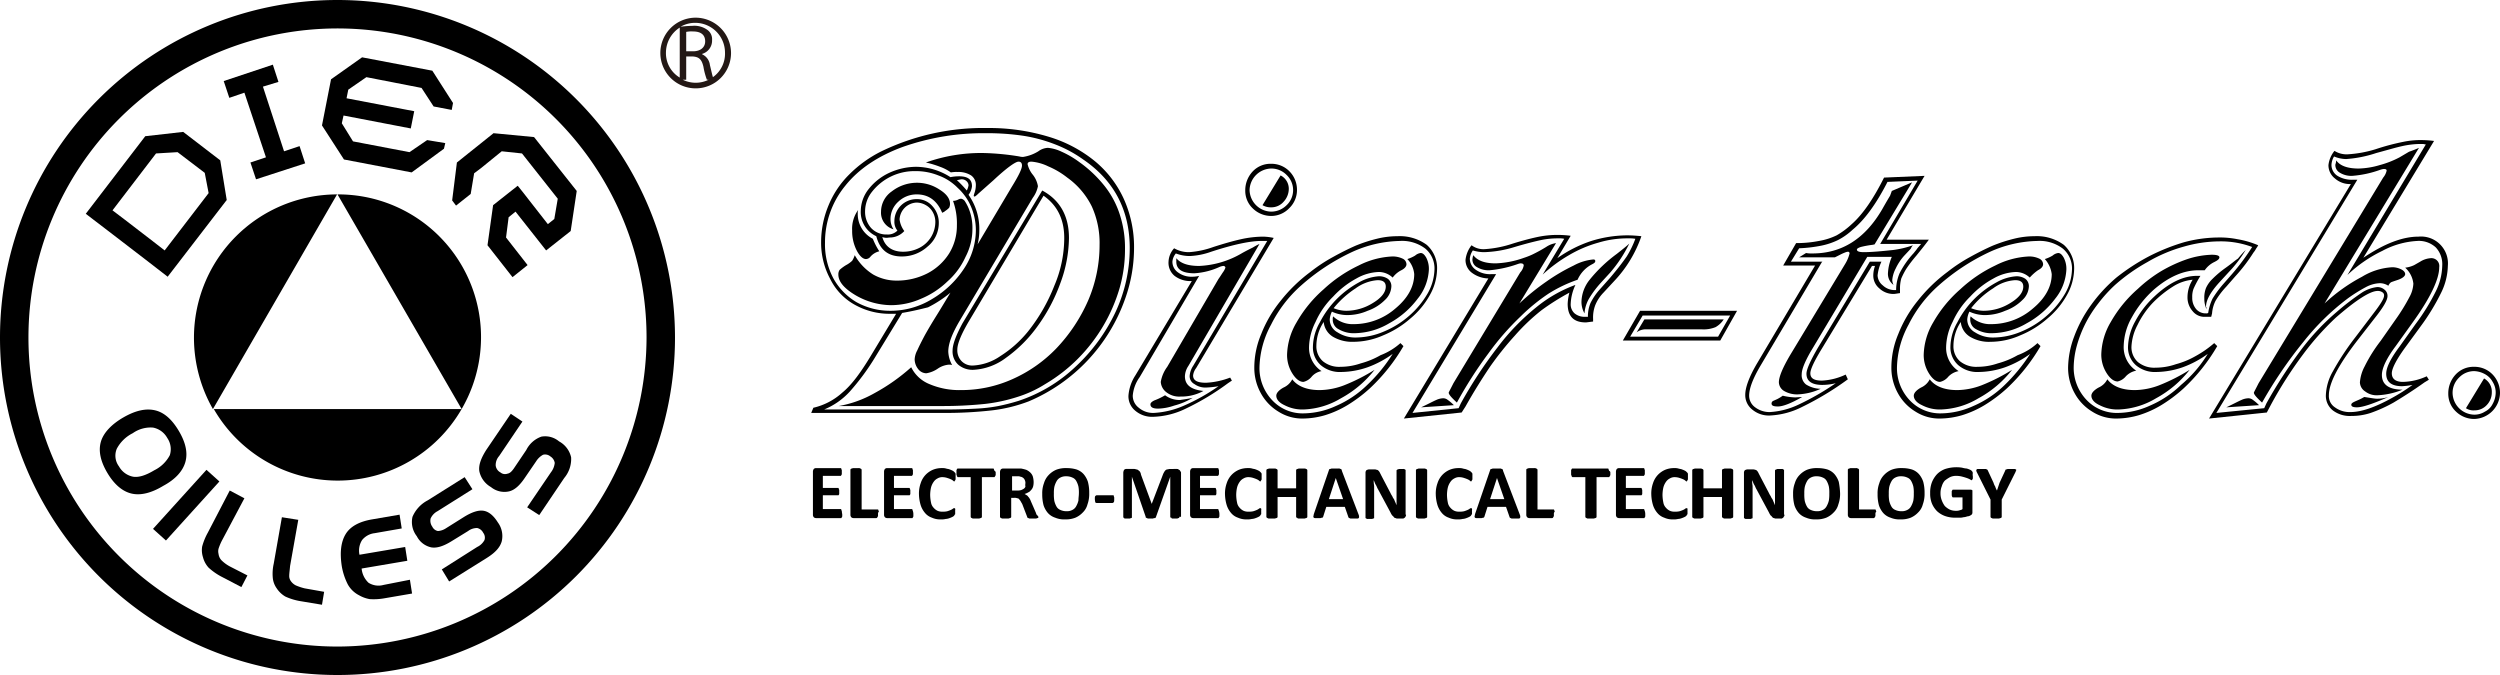 <svg id="图层_1" data-name="图层 1" xmlns="http://www.w3.org/2000/svg" viewBox="0 0 580 156.6"><defs><style>.cls-1{fill:#231815;}</style></defs><title>LOGO-18</title><path class="cls-1" d="M356.4,205.8a8.2,8.2,0,1,0,8.2,8.2A8.24,8.24,0,0,0,356.4,205.8Zm-6.9,8.1a6.94,6.94,0,0,1,3.2-5.8v11.6A6.59,6.59,0,0,1,349.5,213.9Zm3.9,6.3h.8v-5.4h1.5c1.5.1,2.1.7,2.5,2.4a16.05,16.05,0,0,0,.8,3h.4a6.78,6.78,0,0,1-6,0Zm.8-6.6v-4.5a6.22,6.22,0,0,1,1.6-.1c1.7,0,2.8.7,2.8,2.3,0,1.4-1.1,2.3-2.8,2.3Zm6.2,6c-.2-.6-.4-1.6-.7-2.8a3.12,3.12,0,0,0-1.8-2.5v-.1a3.19,3.19,0,0,0,2.3-3.2,2.64,2.64,0,0,0-1-2.3,5.17,5.17,0,0,0-3.6-1,22.82,22.82,0,0,0-2.7.2,6.65,6.65,0,0,1,3.4-.9,6.91,6.91,0,0,1,6.9,6.9A6.67,6.67,0,0,1,360.4,219.6Z" transform="translate(-195 -201.7)"/><path d="M402.9,274.5h-1.3a16.52,16.52,0,0,1-8.3-2.1,13.78,13.78,0,0,1-5.7-6,17.66,17.66,0,0,1-2.1-8.6,22.11,22.11,0,0,1,1.7-8.4,21.65,21.65,0,0,1,4.8-7.2,28.27,28.27,0,0,1,7.5-5.4,54.27,54.27,0,0,1,24.6-5.4,47.54,47.54,0,0,1,14.1,2,31.07,31.07,0,0,1,10.7,5.6,24.55,24.55,0,0,1,6.8,8.8,27.09,27.09,0,0,1,2.4,11.4,35.12,35.12,0,0,1-2.1,11.9,40.37,40.37,0,0,1-22.3,23.7,35.27,35.27,0,0,1-8.5,2.1,96.43,96.43,0,0,1-11.7.6H383.2l.5-1.2a15,15,0,0,0,6.7-3.5c2.2-1.8,4.3-4.7,6.6-8.5l5.9-9.8Zm1.4-.2-6.1,10a54.27,54.27,0,0,1-6.1,8.3,16.64,16.64,0,0,1-5.9,4.1h28.2c2.9,0,5.2-.1,7.1-.2a35.76,35.76,0,0,0,5.1-.6,46.41,46.41,0,0,0,4.7-1.2,35.26,35.26,0,0,0,13.2-7.9,41.24,41.24,0,0,0,9.3-12.7,35.05,35.05,0,0,0,3.3-14.8c0-8.8-3.6-15.7-10.8-20.6a29,29,0,0,0-6.5-3.5,35,35,0,0,0-7.4-2,57.09,57.09,0,0,0-8.6-.6,56.38,56.38,0,0,0-19.4,3.2c-5.7,2.1-10.2,5.1-13.3,9a20.71,20.71,0,0,0-4.7,13.2,16.83,16.83,0,0,0,1.9,8.2,14.53,14.53,0,0,0,5.4,5.6,16,16,0,0,0,7.9,2,18.35,18.35,0,0,0,9.6-2.7,22.53,22.53,0,0,0,7.4-7,16.22,16.22,0,0,0,2.8-9.1,14,14,0,0,0-1.1-5.3,12.55,12.55,0,0,0-3.1-4.4,12,12,0,0,0-4.5-2.9,14,14,0,0,0-5.4-1,12.52,12.52,0,0,0-10,4.8,7.29,7.29,0,0,0-1.6,4.5,5.64,5.64,0,0,0,1.4,3.9,4.82,4.82,0,0,0,3.7,1.5,3.09,3.09,0,0,0,2.4-.9,3.23,3.23,0,0,1-.7-2.2,5.12,5.12,0,0,1,5.1-5.1,4.71,4.71,0,0,1,3.7,1.6,5.68,5.68,0,0,1,1.5,4,7,7,0,0,1-2.6,5.4,8.82,8.82,0,0,1-6,2.3c-3.2,0-5.1-1.6-5.9-4.7a6.16,6.16,0,0,1-3.6-5.9,8.3,8.3,0,0,1,1.8-5,13.09,13.09,0,0,1,4.8-3.8,15.13,15.13,0,0,1,6.2-1.4,14.91,14.91,0,0,1,8,2.4,10.31,10.31,0,0,1,2-.2c2,0,3,.7,3,2.3a4,4,0,0,1-.8,2,13.72,13.72,0,0,1,2.5,8.2,13.47,13.47,0,0,1-.4,3.3l7.9-13.3c1.6-2.6,2.4-4.2,2.4-5,0-.6-.3-.9-.8-.9-.7,0-2.7,1.4-5.8,4.3l-3.5,3.1c-.5.5-.8.7-.9.7a.22.22,0,0,1-.2-.2l.1-.4a5.92,5.92,0,0,0,.4-2.1,2.66,2.66,0,0,0-1.1-2.2,5.45,5.45,0,0,0-3.1-.8,7.59,7.59,0,0,0-1.6.1,10,10,0,0,0-2.5-1.3,22.46,22.46,0,0,0-3.3-1,38.28,38.28,0,0,1,13.3-2.2,58.47,58.47,0,0,1,8.4.8,2.77,2.77,0,0,0,.9.1,9.45,9.45,0,0,0,3.5-1.3,4,4,0,0,1,2.2-.8,9.23,9.23,0,0,1,3.2.9,21.84,21.84,0,0,1,4.1,2.4,28.82,28.82,0,0,1,5.9,5.6,21,21,0,0,1,3.5,6.6,24.9,24.9,0,0,1,1.2,8,32.46,32.46,0,0,1-1.3,9.2,38.59,38.59,0,0,1-9.6,16.2,37.58,37.58,0,0,1-7.6,5.9,27.29,27.29,0,0,1-6.5,3,38.5,38.5,0,0,1-7.4,1.6,94.91,94.91,0,0,1-10.2.5H389.6a25.93,25.93,0,0,0,8.3-3,44.64,44.64,0,0,0,8.5-6,8.05,8.05,0,0,0,4.2,3.9,17.59,17.59,0,0,0,7.3,1.4,28.89,28.89,0,0,0,11.9-2.5,32.35,32.35,0,0,0,10.2-7.1,38.37,38.37,0,0,0,7.5-11.3,32.54,32.54,0,0,0,2.6-12.8,20.49,20.49,0,0,0-1.8-8.9,18,18,0,0,0-5.7-6.7,18.93,18.93,0,0,0-4.4-2.6,11.12,11.12,0,0,0-3.9-1.1q-.9,0-.9.6a6.15,6.15,0,0,0,1.1,2.3,5.83,5.83,0,0,1,1.3,2.8,6.74,6.74,0,0,1-1.2,2.7l-17,28.6c-1.7,2.9-2.6,5.2-2.6,7.1a7.07,7.07,0,0,0,.9,3.1c-.1,0-.2-.1-.4-.1h-.4a5.42,5.42,0,0,0-2.5.9,6.5,6.5,0,0,1-2.7,1.1,2.42,2.42,0,0,1-1.9-1,3.72,3.72,0,0,1-.8-2.2,4.83,4.83,0,0,1,.6-2.1q.6-1.35,1.8-3.6c.9-1.6,1.8-3.1,2.8-4.7s2-3.3,3.1-5.1a27,27,0,0,1-5.2,3.4c-1.6.4-3.6.9-6,1.3Zm11.8-26a2.66,2.66,0,0,0,1.2-.3,1.43,1.43,0,0,1,.7-.2,1.46,1.46,0,0,1,.8.5,10.5,10.5,0,0,1,1.3,2.8,11.8,11.8,0,0,1,.5,3.7,13.88,13.88,0,0,1-1.6,6.5,16.9,16.9,0,0,1-4.2,5.7,19.57,19.57,0,0,1-6.1,4,17.29,17.29,0,0,1-7,1.5,16.7,16.7,0,0,1-8.2-2.3c-2.7-1.6-4-3.2-4-4.8a1.8,1.8,0,0,1,.3-1.1,9.51,9.51,0,0,1,1.5-1.1,6.38,6.38,0,0,0,1.4-1,5.35,5.35,0,0,0,.6-1.3,12.47,12.47,0,0,0,4.3,4.5,11,11,0,0,0,5.5,1.4,15.49,15.49,0,0,0,7.1-1.7,13.07,13.07,0,0,0,5-4.6A12.24,12.24,0,0,0,417,254a15.32,15.32,0,0,0-.9-5.7ZM399,260a3.93,3.93,0,0,0-2.1,1.3,1.35,1.35,0,0,1-1,.5c-.7,0-1.5-.7-2.2-2.1a9.88,9.88,0,0,1-1-4.5,7.42,7.42,0,0,1,1.4-4.8,2,2,0,0,0-.1.8,6.43,6.43,0,0,0,3.5,5.9A15.93,15.93,0,0,0,399,260Zm14.6-8.9c-1.2-2.9-3.2-4.3-5.9-4.3a6.13,6.13,0,0,0-4.3,1.7,5.39,5.39,0,0,0-1.8,4.1,4.35,4.35,0,0,0,.7,2.3,4,4,0,0,1-2.9-4.1,5.76,5.76,0,0,1,2.5-4.7,9.49,9.49,0,0,1,11.1-.4q2.4,1.5,2.4,3.3a2,2,0,0,1-.2.9,4.87,4.87,0,0,1-1,.8l-.2.2a.52.52,0,0,0-.4.2Zm-13.9,5.6c.6,2.2,2.3,3.4,4.8,3.4a8.19,8.19,0,0,0,3.8-.9,6.79,6.79,0,0,0,3.7-6,4.65,4.65,0,0,0-.6-2.3,4.1,4.1,0,0,0-1.6-1.6,4.28,4.28,0,0,0-2.2-.6,4.12,4.12,0,0,0-3.9,3.9,5.64,5.64,0,0,0,1.1,2.7,4.54,4.54,0,0,1-3.5,1.5,2.86,2.86,0,0,1-1.6-.1Zm37.1-10.8c4.1,2.2,6.2,5.9,6.2,11a30.93,30.93,0,0,1-2,10.5,39.87,39.87,0,0,1-5.3,10,31.58,31.58,0,0,1-7.3,7.3,13.73,13.73,0,0,1-7.6,2.8,5.13,5.13,0,0,1-3.5-1.2A4.16,4.16,0,0,1,416,283c0-1.4.8-3.5,2.3-6.3l18.5-30.8Zm-17.5,0a4.15,4.15,0,0,0,.4-1.2,1.39,1.39,0,0,0-.5-1,1.59,1.59,0,0,0-1.2-.4c-.1,0-.4.1-1,.2a25.51,25.51,0,0,1,2.3,2.4Zm17.8,1.2-17,28.6c-2,3.3-3,5.7-3,7.1a3.62,3.62,0,0,0,1,2.7,3.47,3.47,0,0,0,2.7,1,12.25,12.25,0,0,0,6.3-2.2,26.5,26.5,0,0,0,6.4-5.7,40.78,40.78,0,0,0,6.1-10.6,28.3,28.3,0,0,0,2.3-10.7q.15-6.75-4.8-10.2Z" transform="translate(-195 -201.7)"/><path d="M471.5,266.9a6,6,0,0,1-4-1.2,3.92,3.92,0,0,1-1.4-3.3,4.87,4.87,0,0,1,1.3-3.1,6.76,6.76,0,0,0,3.5.9,20.79,20.79,0,0,0,5.6-1.2c2.5-.8,4.6-1.4,6.4-1.8a24.43,24.43,0,0,1,5.2-.6,12.91,12.91,0,0,1,2.4.3l-18,30.2a3.43,3.43,0,0,0-.7,1.7c0,1.2,1,1.7,3,1.7a18.19,18.19,0,0,0,5.6-1.2l.4.7-.9.6a58.9,58.9,0,0,1-9.8,5.9,18.41,18.41,0,0,1-7.6,1.9,6,6,0,0,1-4.1-1.4,4.31,4.31,0,0,1-1.6-3.5,10,10,0,0,1,1.6-4.7l13.1-21.9Zm1.7-1.2-13.8,23.5a8.5,8.5,0,0,0-1.6,4.3,3.5,3.5,0,0,0,1.4,2.8,5.13,5.13,0,0,0,3.5,1.2,20.08,20.08,0,0,0,7-1.7,45.34,45.34,0,0,0,8-4.5,21.17,21.17,0,0,1-2.7.3,4.35,4.35,0,0,1-2.9-.8,2.06,2.06,0,0,1-1.1-1.9,4.88,4.88,0,0,1,.8-2.3l17.2-29h-1.4c-2.5,0-6.4.8-11.6,2.5a16.71,16.71,0,0,1-5,1,9.06,9.06,0,0,1-3.2-.6,3.4,3.4,0,0,0-.8,1.9,3,3,0,0,0,1.3,2.5,5.29,5.29,0,0,0,3.4,1,6.91,6.91,0,0,0,1.5-.2ZM471.7,294a16.32,16.32,0,0,1-4.3,1.8,12.29,12.29,0,0,1-3.7.7c-1.2,0-1.8-.3-1.8-1q0-.45.9-.9a14.7,14.7,0,0,0,2.5-1.2,5.62,5.62,0,0,0,3.5,1.1c.5-.1,1.5-.2,2.9-.5Zm-3.8-32.4c1,1.2,2.7,1.8,5.3,1.8a21.35,21.35,0,0,0,10-3c.9-.5,1.7-.9,2.5-1.3a12,12,0,0,1,1.5-.8l-16.5,28.3a4.58,4.58,0,0,0-.8,2.4c0,2,1.4,3.1,4.3,3.4a10.67,10.67,0,0,1-5.3,1.3,4.83,4.83,0,0,1-3.3-1,3.25,3.25,0,0,1-1.3-2.4,8.18,8.18,0,0,1,1.5-3.5l11.9-20.4c.3-.4.6-.9,1-1.5a4,4,0,0,0,.6-1.1.46.46,0,0,0-.5-.4,3.09,3.09,0,0,0-.8.2,16.36,16.36,0,0,1-5.9,1.5q-4.2,0-4.2-2.7v-.8Zm22-9.8a6.07,6.07,0,0,1-4.2-1.7,5.6,5.6,0,0,1-1.8-4.2,6.37,6.37,0,0,1,1.7-4.4,5.66,5.66,0,0,1,4.3-1.8,5.82,5.82,0,0,1,4.3,1.8,6.07,6.07,0,0,1,1.7,4.2,5.82,5.82,0,0,1-1.8,4.3,5.76,5.76,0,0,1-4.2,1.8Zm0-1a5.08,5.08,0,0,0,3.6-1.5,4.83,4.83,0,0,0,0-7,4.91,4.91,0,0,0-3.6-1.5,5.13,5.13,0,0,0-5,5,5.13,5.13,0,0,0,5,5Zm-2-1.5,4.2-6.9a3.47,3.47,0,0,1,1.9,3.1,4.41,4.41,0,0,1-1.2,3,3.74,3.74,0,0,1-2.9,1.3,3.78,3.78,0,0,1-2-.5Z" transform="translate(-195 -201.7)"/><path d="M519.9,281.3l.7.7a42.8,42.8,0,0,1-7.8,9.8,33.52,33.52,0,0,1-5.2,3.9,23.43,23.43,0,0,1-5.1,2.3,18.76,18.76,0,0,1-5.2.8,10.23,10.23,0,0,1-5.7-1.6,11.31,11.31,0,0,1-4.1-4.3,12.14,12.14,0,0,1-1.5-6,20.06,20.06,0,0,1,1.6-7.7,29.15,29.15,0,0,1,4.5-7.7,36.58,36.58,0,0,1,6.9-6.7,37.36,37.36,0,0,1,5.3-3.5c1.8-1,3.6-1.9,5.2-2.6a34.87,34.87,0,0,1,4.9-1.6,19.73,19.73,0,0,1,4.8-.6,10.59,10.59,0,0,1,6.8,2,7.19,7.19,0,0,1,2.4,5.7,12.74,12.74,0,0,1-1.7,6,19.07,19.07,0,0,1-4.5,5.4,22.3,22.3,0,0,1-6.3,3.9A17.18,17.18,0,0,1,509,281a8.76,8.76,0,0,1-4.8-1.2,4.49,4.49,0,0,1-2.1-3.4,10.07,10.07,0,0,0-1.7,5.5,4.61,4.61,0,0,0,1.5,3.6,5.94,5.94,0,0,0,4.1,1.3,14.46,14.46,0,0,0,4.7-.8,19.25,19.25,0,0,0,4.6-1.9,14.87,14.87,0,0,0,4.6-2.8Zm-1.8,2.5a23.24,23.24,0,0,1-5.8,3.1,19.19,19.19,0,0,1-6.1,1.1,6.8,6.8,0,0,1-4.8-1.6,5.51,5.51,0,0,1-1.8-4.3,11.71,11.71,0,0,1,1.6-5.6,21.77,21.77,0,0,1,4.1-5.6,22.33,22.33,0,0,1,5-3.7,10.81,10.81,0,0,1,4.5-1.4,3.59,3.59,0,0,1,2.2.6,2.14,2.14,0,0,1,.8,1.7,4.55,4.55,0,0,1-1.5,3.2,10.54,10.54,0,0,1-4,2.5,11.82,11.82,0,0,1-4.8,1,8.53,8.53,0,0,1-3.5-.8,4.93,4.93,0,0,0-.5,1.8,3.41,3.41,0,0,0,1.8,3,7.61,7.61,0,0,0,4.4,1.2,16.82,16.82,0,0,0,6.4-1.4,21,21,0,0,0,5.9-3.7,20.41,20.41,0,0,0,4.2-5.1,11.93,11.93,0,0,0,1.6-5.6,6,6,0,0,0-2.1-4.8,8.85,8.85,0,0,0-5.9-1.8,28,28,0,0,0-11.2,2.6,49.07,49.07,0,0,0-11.7,7.7,29.93,29.93,0,0,0-7,9.1,21.69,21.69,0,0,0-2.7,9.8,10.82,10.82,0,0,0,2.9,7.7,9.67,9.67,0,0,0,7.4,3.1,18.48,18.48,0,0,0,7.4-1.7,23.87,23.87,0,0,0,7.2-4.8,36.55,36.55,0,0,0,6-7.3Zm-23.3,5.9c1.3,1.7,3.5,2.5,6.4,2.5a16.37,16.37,0,0,0,5.6-1.1,43,43,0,0,0,7.1-3.6,25,25,0,0,1-7.8,6.6,18,18,0,0,1-8.7,2.6,8.93,8.93,0,0,1-4.4-1c-1.3-.6-1.9-1.4-1.9-2.2,0-.6.6-1.3,1.7-1.9a4.13,4.13,0,0,0,2-1.9Zm23.3-23.6a4.71,4.71,0,0,0-3.2-1.3,11.22,11.22,0,0,0-5.2,1.5,20.8,20.8,0,0,0-5.4,4.2,19.06,19.06,0,0,0-4.1,5.9,13.5,13.5,0,0,0-1.5,5.8,6.46,6.46,0,0,0,2.9,5.6,3.86,3.86,0,0,0-2.3,1.3,3.5,3.5,0,0,1-1.9,1.2c-.9,0-1.8-.7-2.6-2a8,8,0,0,1-1.2-4.3,15.51,15.51,0,0,1,2.2-7.5,29.66,29.66,0,0,1,6.3-7.7,32.18,32.18,0,0,1,8.1-5.5,19,19,0,0,1,7.8-2.1,5.36,5.36,0,0,1,2.4.5,1.48,1.48,0,0,1,.9,1.3c0,.5-.4,1-1.2,1.4a5.6,5.6,0,0,0-2,1.7Zm3.4-4.3a8.1,8.1,0,0,0,1.8-.8,2.42,2.42,0,0,1,1.3-.6c.5,0,.9.4,1.3,1.1a5.67,5.67,0,0,1,.6,2.7,11.62,11.62,0,0,1-2.6,6.8,20.36,20.36,0,0,1-6.6,5.7,16.21,16.21,0,0,1-7.9,2.3,6.89,6.89,0,0,1-3.8-.9,2.47,2.47,0,0,1-1.4-2.3,1.48,1.48,0,0,1,.1-.7,6.49,6.49,0,0,0,4.8,1.8,14.71,14.71,0,0,0,9.6-3.6c2.9-2.4,4.4-5.1,4.4-8a5.8,5.8,0,0,0-1.6-3.5Zm-17.1,11.4a7.92,7.92,0,0,0,2.9.6,11.72,11.72,0,0,0,6.2-1.8c2-1.2,3-2.5,3-3.8,0-1-.6-1.5-1.9-1.5a9.79,9.79,0,0,0-5.1,1.9,21.94,21.94,0,0,0-5.1,4.6Z" transform="translate(-195 -201.7)"/><path d="M534.1,297.4l-13.4,1.4,19.6-32.5a6.67,6.67,0,0,1-3.8-1.3,3.69,3.69,0,0,1-1.5-3,6.62,6.62,0,0,1,1.4-3.4,4.59,4.59,0,0,0,3.1.9,25.62,25.62,0,0,0,6.5-1.3c2.6-.8,4.6-1.3,6.1-1.6a22.5,22.5,0,0,1,4.4-.4,23.28,23.28,0,0,1,2.9.2l-3.1,5.2a29.42,29.42,0,0,1,7.9-4,28.42,28.42,0,0,1,8.4-1.3,30.48,30.48,0,0,1,3.2.2,28.67,28.67,0,0,1-6.3,10.4l-2.5,2.7a9,9,0,0,0-1.9,2.9,8,8,0,0,0-.5,3.2v.6c-.9.1-1.5.2-1.7.2-2.8,0-4.2-1.4-4.2-4.3a11.64,11.64,0,0,1,.4-2.6,54.69,54.69,0,0,0-6.5,4.1,46.56,46.56,0,0,0-6.1,5.8,73.65,73.65,0,0,0-5.9,7.4c-1.8,2.7-3.7,5.7-5.6,9.1l-.9,1.4Zm-.7-1,.5-1.1a102.6,102.6,0,0,1,8.6-13.1,52.29,52.29,0,0,1,8.9-9.2,31.25,31.25,0,0,1,9.1-5.2,11.36,11.36,0,0,0-1.1,4.4,2.79,2.79,0,0,0,.9,2.2,3.57,3.57,0,0,0,2.3.8h.8a7.94,7.94,0,0,1,.6-3.2,14.09,14.09,0,0,1,2.1-3.1l2.4-2.7c1.7-2,3-3.7,3.9-5a22.19,22.19,0,0,0,2-4.1,8.08,8.08,0,0,0-1.6-.1,23.24,23.24,0,0,0-7,1,28.39,28.39,0,0,0-6.8,2.9,34.34,34.34,0,0,0-6.1,4.5l5-8.3a5.28,5.28,0,0,0-1.3-.1,19,19,0,0,0-4.1.4c-1.4.3-3.4.8-6.1,1.6a26.23,26.23,0,0,1-7,1.2,8.84,8.84,0,0,1-2.7-.4,4,4,0,0,0-.7,1.9,3.14,3.14,0,0,0,1.4,2.6,5.7,5.7,0,0,0,3.6,1h1.1l-19.4,32.2,10.7-1.1Zm-8.7-.2c1.7-.8,2.8-1.4,3.5-1.7a4.08,4.08,0,0,1,1.6-.4,1.67,1.67,0,0,1,1.1.4,10.06,10.06,0,0,1,1.4,1.2l-7.6.5Zm22.8-24.1a53.85,53.85,0,0,1,6.3-5.1,44.22,44.22,0,0,1,6.3-3.7,11.71,11.71,0,0,1,4.5-1.4c.4,0,.5.1.5.4s-.3.5-.9.8a7.35,7.35,0,0,0-3.2,3.5,32.13,32.13,0,0,0-6.7,3.2,43.39,43.39,0,0,0-6.5,5.3,61.48,61.48,0,0,0-7.5,8.6,97,97,0,0,0-7.3,11.4c-1.3-1.2-1.9-1.9-1.9-2.3,0-.1.4-.8,1.1-2.2l15.5-25.7a3.17,3.17,0,0,0,.8-1.6c0-.4-.3-.5-.8-.5a4.08,4.08,0,0,0-.7.2,26.59,26.59,0,0,1-6.4,1.4,5.2,5.2,0,0,1-2.9-.7,2,2,0,0,1-1.1-1.8,4.4,4.4,0,0,1,.2-1c1,1.3,2.7,1.9,5.2,1.9a21.64,21.64,0,0,0,6.6-1.3,17.08,17.08,0,0,0,1.8-.7,33.88,33.88,0,0,0,3.3-1.8,5.52,5.52,0,0,1,2.3-.9l-8.5,14Zm15.1,2.3a5.44,5.44,0,0,1-.7-2.7,8.52,8.52,0,0,1,1.9-5.1,33.65,33.65,0,0,1,6.3-6c1.4-1.1,2.4-1.9,2.9-2.4a31.06,31.06,0,0,1-4.4,6.7l-2.2,2.4a23.55,23.55,0,0,0-2.7,3.6,8,8,0,0,0-1.1,3.5Z" transform="translate(-195 -201.7)"/><path d="M571.5,280.7l4-6.9H598l-3.9,6.9Zm1.7-.9h20.4l2.8-4.9H576.1l-2.9,4.9Zm1.5-1,1.8-3h18.4a5.41,5.41,0,0,1-1.9,1.8,7.37,7.37,0,0,1-3.3.5H576.9a3.61,3.61,0,0,0-2.2.7Z" transform="translate(-195 -201.7)"/><path d="M616.1,263.3h-7.4l3-5.2a27.28,27.28,0,0,0,5.3-.5,15.19,15.19,0,0,0,4.1-1.3,18.53,18.53,0,0,0,3.5-2.6q3.75-3.3,7.5-10.8l9.4-.4-8.8,14.8h9.8c-1.1,1.5-2.1,2.7-2.9,3.7a30.6,30.6,0,0,0-2.3,3,17.09,17.09,0,0,0-1.2,2.3,8.75,8.75,0,0,0-.3,2.4v1c-.7.1-1.2.2-1.5.2a4.77,4.77,0,0,1-3.3-1.3,3.86,3.86,0,0,1-1.4-3,6.85,6.85,0,0,1,.4-2.2h-.7l-11.7,19.3c-1.7,2.8-2.6,4.7-2.6,5.6,0,1.2.9,1.7,2.7,1.7a14.36,14.36,0,0,0,5.5-1.4l.5,1.1a68.88,68.88,0,0,1-10.6,6.4,18.3,18.3,0,0,1-7.5,2,6,6,0,0,1-4.1-1.4,4.25,4.25,0,0,1-1.6-3.4c0-1.7.9-4.2,2.8-7.4l13.4-22.6Zm1.7-1-14.4,24.3c-1.7,2.9-2.6,5.2-2.6,6.9a3.32,3.32,0,0,0,1.4,2.7,5.54,5.54,0,0,0,3.4,1.1,17.81,17.81,0,0,0,6.6-1.7,60,60,0,0,0,8.7-5,13.12,13.12,0,0,1-3.1.4c-2.5,0-3.7-.9-3.7-2.6,0-1,.9-3,2.7-6.1l12-19.9h2.7a9.83,9.83,0,0,0-.9,3.2,3.09,3.09,0,0,0,1.2,2.3,4,4,0,0,0,2.7,1.1h.4a10.06,10.06,0,0,1,.8-3.9,20.5,20.5,0,0,1,3.3-4.7c.3-.4.5-.6.7-.9s.5-.6,1-1.2h-9.5l8.7-14.7-7,.3q-3.9,7.65-8.1,11.1a15.08,15.08,0,0,1-3.4,2.4,16.26,16.26,0,0,1-3.9,1.3,32.53,32.53,0,0,1-5.1.6l-1.9,3.1h7.3Zm-4.7,31.5c-2.6,1.5-4.5,2.2-5.6,2.2s-1.5-.2-1.5-.7a.68.68,0,0,1,.4-.6l.9-.4a8.93,8.93,0,0,0,1.3-.8,13.71,13.71,0,0,0,2.9.4l1.6-.1ZM633.9,246l4.7-2-8.7,14.4-.5.1a22.43,22.43,0,0,0-2.7.5q-.9.3-.9.6c0,.4.5.6,1.6.6,1.7,0,4-.2,6.8-.5a22.1,22.1,0,0,0,4.6-1.1,2.8,2.8,0,0,0-.5.8l-1.5,1.6a12.09,12.09,0,0,0-2,3,7.16,7.16,0,0,0-.8,2.7,3,3,0,0,0,.3,1.1,3.17,3.17,0,0,1-1.3-2.6,10.78,10.78,0,0,1,.9-3.9h-5.7L615,283.4c-1.3,2.3-2,4-2,5.1a2.72,2.72,0,0,0,1,2.4,6.53,6.53,0,0,0,3.4,1,14,14,0,0,1-5.4,1.3,5.94,5.94,0,0,1-3.1-.8,2.43,2.43,0,0,1-1.2-2c0-1.3.9-3.4,2.6-6.3l12.8-21.2a8.49,8.49,0,0,0,1-2.4.37.37,0,0,0-.4-.4,2.54,2.54,0,0,0-.7.2,9.74,9.74,0,0,0-1.1.5l-1.2.6h-8.3l1.6-1a6.62,6.62,0,0,0,1.5.1c6.8,0,12.2-3.4,16.2-10.3.9-1.6,1.5-2.6,1.8-3.1.3-.8.4-1.1.4-1.1Z" transform="translate(-195 -201.7)"/><path d="M667.7,281.3l.7.7a42.8,42.8,0,0,1-7.8,9.8,33.52,33.52,0,0,1-5.2,3.9,23.43,23.43,0,0,1-5.1,2.3,18.76,18.76,0,0,1-5.2.8,10.23,10.23,0,0,1-5.7-1.6,11.31,11.31,0,0,1-4.1-4.3,12.14,12.14,0,0,1-1.5-6,20.06,20.06,0,0,1,1.6-7.7,29.15,29.15,0,0,1,4.5-7.7,36.58,36.58,0,0,1,6.9-6.7,37.36,37.36,0,0,1,5.3-3.5c1.8-1,3.6-1.9,5.2-2.6a34.87,34.87,0,0,1,4.9-1.6,19.73,19.73,0,0,1,4.8-.6,10.59,10.59,0,0,1,6.8,2,7.19,7.19,0,0,1,2.4,5.7,12.74,12.74,0,0,1-1.7,6,19.07,19.07,0,0,1-4.5,5.4,22.3,22.3,0,0,1-6.3,3.9,17.18,17.18,0,0,1-6.9,1.5,8.53,8.53,0,0,1-4.8-1.2,4.49,4.49,0,0,1-2.1-3.4,10.07,10.07,0,0,0-1.7,5.5,4.61,4.61,0,0,0,1.5,3.6,5.94,5.94,0,0,0,4.1,1.3,14.46,14.46,0,0,0,4.7-.8,19.25,19.25,0,0,0,4.6-1.9,13.82,13.82,0,0,0,4.6-2.8Zm-1.7,2.5a23.24,23.24,0,0,1-5.8,3.1,19.19,19.19,0,0,1-6.1,1.1,6.8,6.8,0,0,1-4.8-1.6,5.51,5.51,0,0,1-1.8-4.3,11.71,11.71,0,0,1,1.6-5.6,21.77,21.77,0,0,1,4.1-5.6,22.33,22.33,0,0,1,5-3.7,10.81,10.81,0,0,1,4.5-1.4,3.59,3.59,0,0,1,2.2.6,2.14,2.14,0,0,1,.8,1.7,4.55,4.55,0,0,1-1.5,3.2,10.54,10.54,0,0,1-4,2.5,11.82,11.82,0,0,1-4.8,1,8.53,8.53,0,0,1-3.5-.8,4.93,4.93,0,0,0-.5,1.8,3.41,3.41,0,0,0,1.8,3,7.61,7.61,0,0,0,4.4,1.2,16.82,16.82,0,0,0,6.4-1.4,21,21,0,0,0,5.9-3.7,20.41,20.41,0,0,0,4.2-5.1,11.93,11.93,0,0,0,1.6-5.6,6,6,0,0,0-2.1-4.8,8.85,8.85,0,0,0-5.9-1.8,28,28,0,0,0-11.2,2.6,49.07,49.07,0,0,0-11.7,7.7,29.93,29.93,0,0,0-7,9.1,21.69,21.69,0,0,0-2.7,9.8,10.82,10.82,0,0,0,2.9,7.7,9.67,9.67,0,0,0,7.4,3.1,18.48,18.48,0,0,0,7.4-1.7,23.87,23.87,0,0,0,7.2-4.8,40.33,40.33,0,0,0,6-7.3Zm-23.3,5.9c1.3,1.7,3.5,2.5,6.4,2.5a16.37,16.37,0,0,0,5.6-1.1,43,43,0,0,0,7.1-3.6,25,25,0,0,1-7.8,6.6,18,18,0,0,1-8.7,2.6,8.93,8.93,0,0,1-4.4-1c-1.3-.6-1.9-1.4-1.9-2.2,0-.6.6-1.3,1.7-1.9a4.13,4.13,0,0,0,2-1.9Zm23.2-23.6a4.71,4.71,0,0,0-3.2-1.3,11.22,11.22,0,0,0-5.2,1.5,20.8,20.8,0,0,0-5.4,4.2,19.06,19.06,0,0,0-4.1,5.9,13.5,13.5,0,0,0-1.5,5.8,6.46,6.46,0,0,0,2.9,5.6,4.41,4.41,0,0,0-2.4,1.3,3.5,3.5,0,0,1-1.9,1.2c-.9,0-1.8-.7-2.6-2a8,8,0,0,1-1.2-4.3,15.51,15.51,0,0,1,2.2-7.5,29.66,29.66,0,0,1,6.3-7.7,32.18,32.18,0,0,1,8.1-5.5,19,19,0,0,1,7.8-2.1,5.36,5.36,0,0,1,2.4.5,1.48,1.48,0,0,1,.9,1.3c0,.5-.4,1-1.2,1.4a10.85,10.85,0,0,0-1.9,1.7Zm3.5-4.3a8.1,8.1,0,0,0,1.8-.8,2.42,2.42,0,0,1,1.3-.6c.5,0,.9.4,1.3,1.1a5.67,5.67,0,0,1,.6,2.7,11.62,11.62,0,0,1-2.6,6.8,20.36,20.36,0,0,1-6.6,5.7,16.21,16.21,0,0,1-7.9,2.3,6.89,6.89,0,0,1-3.8-.9,2.47,2.47,0,0,1-1.4-2.3,1.48,1.48,0,0,1,.1-.7,6.49,6.49,0,0,0,4.8,1.8,14.71,14.71,0,0,0,9.6-3.6c2.9-2.4,4.4-5.1,4.4-8a6.45,6.45,0,0,0-1.6-3.5Zm-17.1,11.4a7.92,7.92,0,0,0,2.9.6,11.72,11.72,0,0,0,6.2-1.8c2-1.2,3-2.5,3-3.8,0-1-.6-1.5-1.9-1.5a9.51,9.51,0,0,0-5.1,1.9,20.1,20.1,0,0,0-5.1,4.6Z" transform="translate(-195 -201.7)"/><path d="M718.9,258.6a5.58,5.58,0,0,1-.5.8,4.7,4.7,0,0,1-.6.9,38.35,38.35,0,0,1-4.2,5.5l-2.1,2.4a18.68,18.68,0,0,0-2.5,3.3,7.66,7.66,0,0,0-.8,2.9l-.2.8h-1.4a3.47,3.47,0,0,1-2.9-1.3,4.79,4.79,0,0,1-1.2-3.3,7.46,7.46,0,0,1,1.2-4,10.17,10.17,0,0,0-4.6,1.6,25.75,25.75,0,0,0-4.6,3.7,20.2,20.2,0,0,0-3.6,5.2,11.89,11.89,0,0,0-1.4,5,4.61,4.61,0,0,0,1.5,3.6,5.94,5.94,0,0,0,4.1,1.3,14.46,14.46,0,0,0,4.7-.8,19.25,19.25,0,0,0,4.6-1.9,24.45,24.45,0,0,0,4.3-3l.7.7a42.8,42.8,0,0,1-7.8,9.8,33.52,33.52,0,0,1-5.2,3.9,23.43,23.43,0,0,1-5.1,2.3,18.76,18.76,0,0,1-5.2.8,10.23,10.23,0,0,1-5.7-1.6,11.31,11.31,0,0,1-4.1-4.3,12.14,12.14,0,0,1-1.5-6,21.27,21.27,0,0,1,1.4-7.1,30.45,30.45,0,0,1,3.9-7.3,35.88,35.88,0,0,1,5.9-6.4,48.42,48.42,0,0,1,7.5-4.9,46.88,46.88,0,0,1,8.2-3.3,31.19,31.19,0,0,1,7.8-1.1,20.71,20.71,0,0,1,4.6.4,21,21,0,0,1,4.8,1.4Zm-11.7,25.2a23.24,23.24,0,0,1-5.8,3.1,19.19,19.19,0,0,1-6.1,1.1,6.8,6.8,0,0,1-4.8-1.6,5.51,5.51,0,0,1-1.8-4.3,13,13,0,0,1,1.7-5.9,21.79,21.79,0,0,1,4.4-5.7q5.1-4.8,9.9-4.8h.8a24.36,24.36,0,0,0-1.6,3,5.25,5.25,0,0,0-.3,2,4,4,0,0,0,.9,2.7,2.9,2.9,0,0,0,2.3,1,.75.75,0,0,0,.5-.1,11.75,11.75,0,0,1,1-3.3,25,25,0,0,1,2.5-3.4l2.1-2.4a52.23,52.23,0,0,0,4.6-6.2,20.74,20.74,0,0,0-7.7-1.3,30.57,30.57,0,0,0-8.1,1.2,35,35,0,0,0-8.5,3.6,41.88,41.88,0,0,0-7.5,5.3,32.19,32.19,0,0,0-3.9,4.3,28.69,28.69,0,0,0-3.1,4.9,28.22,28.22,0,0,0-1.9,5,19.82,19.82,0,0,0-.7,4.7,10.82,10.82,0,0,0,2.9,7.7,9.67,9.67,0,0,0,7.4,3.1,18.48,18.48,0,0,0,7.4-1.7A23.87,23.87,0,0,0,701,291a29.06,29.06,0,0,0,6.2-7.2Zm-23.3,5.9c1.3,1.7,3.5,2.5,6.4,2.5a16.37,16.37,0,0,0,5.6-1.1,43,43,0,0,0,7.1-3.6,25,25,0,0,1-7.8,6.6,18,18,0,0,1-8.7,2.6,8.93,8.93,0,0,1-4.4-1c-1.3-.6-1.9-1.4-1.9-2.2,0-.6.6-1.3,1.7-1.9a4.13,4.13,0,0,0,2-1.9Zm6.7-2a4.41,4.41,0,0,0-2.4,1.3,3.5,3.5,0,0,1-1.9,1.2c-.9,0-1.8-.7-2.6-2a8,8,0,0,1-1.2-4.3,15.51,15.51,0,0,1,2.2-7.5,29.66,29.66,0,0,1,6.3-7.7,32,32,0,0,1,5.4-4.1,33.11,33.11,0,0,1,6.1-2.8,20.1,20.1,0,0,1,5.6-1q1.8,0,1.8.6c0,.4-.4.7-1.2,1.1a5.62,5.62,0,0,0-2.2,1.9H705c-3.4,0-6.8,1.5-10.2,4.4a24.41,24.41,0,0,0-5.2,6.5,13.93,13.93,0,0,0-1.9,6.6,6.57,6.57,0,0,0,2.9,5.8Zm25.4-28a28.75,28.75,0,0,1-3.9,5.1l-2.2,2.4c-2.1,2.3-3.1,4.2-3.1,5.6,0,.1,0,.2.1.2v.4a5.87,5.87,0,0,1-.5-2.5,6.05,6.05,0,0,1,.4-2.4,6.85,6.85,0,0,1,1.5-2.1,23.25,23.25,0,0,1,3.1-2.6c1.4-1,2.3-1.8,2.8-2.1a22.49,22.49,0,0,1,1.8-2Z" transform="translate(-195 -201.7)"/><path d="M720.9,297.4l-13.4,1.4,32.9-54.4a5.24,5.24,0,0,1-3.7-1.3,3.88,3.88,0,0,1-1.5-3.1,6.36,6.36,0,0,1,1.4-3.3,5.22,5.22,0,0,0,3.1.8,27.46,27.46,0,0,0,6.5-1.2,53,53,0,0,1,6.4-1.7,19.31,19.31,0,0,1,4.2-.4,23.28,23.28,0,0,1,2.9.2l-16.4,27.1c4.9-3.3,9.1-4.9,12.8-4.9a6.24,6.24,0,0,1,6.8,6.8,14.74,14.74,0,0,1-1.5,6.1,50.48,50.48,0,0,1-4.8,7.9l-3.8,5.2c-2,2.8-2.9,4.7-2.9,5.7,0,1.3.9,2,2.6,2A14,14,0,0,0,758,289l.5.8-1,.6c-2.8,2-5.2,3.5-7.2,4.7a33,33,0,0,1-5.3,2.4,14.08,14.08,0,0,1-4.5.7,6.49,6.49,0,0,1-4.3-1.3,4.31,4.31,0,0,1-1.6-3.5,12,12,0,0,1,1.6-5.5,61,61,0,0,1,5.2-7.9l4.1-5.4c1.7-2.2,2.6-3.6,2.6-4.3a.81.81,0,0,0-.4-.8,1.8,1.8,0,0,0-1.1-.3c-1.7,0-5,2.1-9.7,6.2a63.44,63.44,0,0,0-7.5,8.4,94.79,94.79,0,0,0-7.6,11.9l-.9,1.7Zm-.6-1,.5-1.1a108.88,108.88,0,0,1,8.1-12.5,54.26,54.26,0,0,1,8.3-8.8,57.06,57.06,0,0,1,5.6-4.3,8.18,8.18,0,0,1,3.7-1.4,2.52,2.52,0,0,1,1.7.6,1.8,1.8,0,0,1,.7,1.5c0,.9-.9,2.5-2.8,4.9l-4.2,5.4c-4.4,5.7-6.6,9.9-6.6,12.7a3.13,3.13,0,0,0,1.4,2.8,5.72,5.72,0,0,0,3.6,1.1c2.5,0,5.7-1.1,9.5-3.2a42.61,42.61,0,0,0,4.9-3.1,18.41,18.41,0,0,1-2.4.3c-2.5,0-3.7-1-3.7-2.9,0-1.4,1-3.5,3.1-6.3l3.7-5.2a48.08,48.08,0,0,0,4.7-7.6,14,14,0,0,0,1.5-6,5.68,5.68,0,0,0-1.5-4.2,5.77,5.77,0,0,0-4.3-1.5,19.32,19.32,0,0,0-8.1,2.3,31.54,31.54,0,0,0-8.1,5.6l18.2-30.3c-.3,0-.5-.1-.7-.1h-.6a20.07,20.07,0,0,0-4.2.5c-1.4.3-3.4.9-6,1.6a28.12,28.12,0,0,1-7,1.4,7.44,7.44,0,0,1-2.8-.6,4.14,4.14,0,0,0-.6,2,3,3,0,0,0,1.4,2.5,6.4,6.4,0,0,0,3.6.9h1l-32.7,54.1,11.1-1.1Zm-8.8-.2c1.7-.8,2.8-1.4,3.5-1.7a4.08,4.08,0,0,1,1.6-.4,1.67,1.67,0,0,1,1.1.4,10.06,10.06,0,0,1,1.4,1.2l-7.6.5ZM756.2,236l-21.9,36.1a40.37,40.37,0,0,1,8.7-6.2,15.07,15.07,0,0,1,7-2.2,4.65,4.65,0,0,1,2.1.5c.6.3.9.7.9,1.1s-.5.9-1.6,1.3c-.9.3-1.5.5-1.7.6a1.83,1.83,0,0,0-.6.8,3.61,3.61,0,0,0-2-.6,7.44,7.44,0,0,0-3.2.9,35.09,35.09,0,0,0-4.3,2.7,56.26,56.26,0,0,0-10.2,10,101.71,101.71,0,0,0-9.6,14.1c-1.3-1.2-1.9-1.9-1.9-2.3,0-.1.4-.8,1.1-2.2l28.9-47.7a3.8,3.8,0,0,0,.8-1.6c0-.3-.2-.4-.7-.4a4.5,4.5,0,0,0-.8.2,24.53,24.53,0,0,1-6.5,1.4,5.07,5.07,0,0,1-2.8-.7,2.06,2.06,0,0,1-1.1-1.9,3.85,3.85,0,0,0,.2-1c.9,1.3,2.7,1.9,5.2,1.9a18.48,18.48,0,0,0,4.9-.8,22.07,22.07,0,0,0,4.6-1.8l2.2-1.3c.6-.2,1.4-.5,2.3-.9Zm-7.1,57.8c-3.6,1.6-6,2.4-7.3,2.4-.9,0-1.3-.2-1.3-.6s.5-.6,1.4-1a11.6,11.6,0,0,0,1.6-.8c1.4.2,2.4.4,2.9.4a8.42,8.42,0,0,0,2.7-.4Zm3.9-30a6.46,6.46,0,0,0,2.1-.6l1.4-.8a5.21,5.21,0,0,1,2.4-.8,1.83,1.83,0,0,1,2,2.1c0,2.8-2.1,7.2-6.3,13l-3.8,5.3c-2.1,2.8-3.2,5.1-3.2,6.7,0,2.2,1.6,3.4,4.8,3.4a17.1,17.1,0,0,1-5.8,1.3,4.37,4.37,0,0,1-2.9-.9,2.59,2.59,0,0,1-1.2-2.1,9.34,9.34,0,0,1,1.1-3.7,35,35,0,0,1,3.7-5.9l3.5-5a43.76,43.76,0,0,0,3.2-5.2,7.07,7.07,0,0,0,.9-3.1,5.8,5.8,0,0,0-1.9-3.7Z" transform="translate(-195 -201.7)"/><path d="M769,298.9a6.07,6.07,0,0,1-4.2-1.7A5.6,5.6,0,0,1,763,293a6.37,6.37,0,0,1,1.7-4.4,5.66,5.66,0,0,1,4.3-1.8,5.82,5.82,0,0,1,4.3,1.8,6.13,6.13,0,0,1,1.7,4.3,6.15,6.15,0,0,1-6,6Zm0-1a4.51,4.51,0,0,0,2.5-.7,3.92,3.92,0,0,0,1.8-1.8,5.53,5.53,0,0,0,.7-2.5,4.62,4.62,0,0,0-.7-2.6,4.45,4.45,0,0,0-1.8-1.8,5.53,5.53,0,0,0-2.5-.7,4.85,4.85,0,0,0-3.5,1.5,4.91,4.91,0,0,0-1.5,3.6,5.13,5.13,0,0,0,5,5Zm-1.9-1.5,4.2-6.9a3.5,3.5,0,0,1,1.8,3.2,4.23,4.23,0,0,1-1.2,3,3.78,3.78,0,0,1-2.8,1.2,3.14,3.14,0,0,1-2-.5Z" transform="translate(-195 -201.7)"/><polygon points="56.7 21.5 61.7 36.5 58.1 37.7 59.4 41.6 70.8 37.9 69.5 33.9 65.9 35.1 61 20.1 64.6 19 63.3 15 51.9 18.8 53.2 22.7 56.7 21.5"/><path d="M228.6,261.8l5.3,4.1,13.7-17.8-1.5-9.2-8.6-6.6-8.8,1-13.8,18,5.1,3.9Zm2.6-24.5,5-.3,6.3,4.8.9,4.7-10.2,13.3-2.7-2.1-6.5-5-2.9-2.2Z" transform="translate(-195 -201.7)"/><polygon points="105.8 47.7 109.2 45 110 40.2 111.6 39 114.8 36.4 116.4 35.1 121.1 35.6 129.4 46.1 128.6 50.8 127.1 52 122.8 46.5 121.4 44.7 120.2 43.2 120.1 43.1 114.4 47.6 113.1 56.9 118.9 64.3 122.4 61.5 117.4 55.1 118 50.4 119.6 49.1 119.6 49.1 126.7 58.1 132.4 53.6 133.8 44.3 123.9 31.8 114.5 30.9 106 37.7 104.9 46.5 105.8 47.7"/><path d="M273.3,246.8l28.8,49.8a33.13,33.13,0,0,0-28.8-49.8Z" transform="translate(-195 -201.7)"/><polygon points="95.5 40 103 34.5 103.3 33.2 99.1 32.5 95 35.3 81.9 32.8 79.3 28.6 79.7 26.8 95.3 29.8 96.1 25.8 80.4 22.8 80.8 20.8 85 17.9 97.8 20.4 100.6 24.7 104.8 25.5 105.1 23.9 100.3 16.4 84 13.3 76.8 18.4 74.7 29.1 79.8 37 95.5 40"/><path d="M240,280a33.45,33.45,0,0,0,4.4,16.6l28.8-49.8A33.25,33.25,0,0,0,240,280Z" transform="translate(-195 -201.7)"/><path d="M324.7,304.1a5,5,0,0,0-4.1-1.1,6.23,6.23,0,0,0-3.5,3.1l-2.9,4.3c-.5.7-.9,1.1-1.5,1.2a1.64,1.64,0,0,1-1.6-.3,2.08,2.08,0,0,1-1.1-1.6,3.16,3.16,0,0,1,.8-2.2l5.4-8-2.7-1.8-5.7,8.4c-1.2,1.9-1.8,3.5-1.6,4.9a5.55,5.55,0,0,0,2.7,3.7,4.93,4.93,0,0,0,4.2,1c1.3-.3,2.5-1.4,3.7-3.2l2.6-3.8a4.3,4.3,0,0,1,1.6-1.5,1.9,1.9,0,0,1,1.7.4,2.15,2.15,0,0,1,1,1.5,4.24,4.24,0,0,1-.9,2.2l-5.5,8.1,2.8,1.8,5.8-8.6a6.86,6.86,0,0,0,1.6-4.8A5.59,5.59,0,0,0,324.7,304.1Z" transform="translate(-195 -201.7)"/><path d="M302.1,296.6H244.6a33.2,33.2,0,0,0,57.5,0Z" transform="translate(-195 -201.7)"/><path d="M307.2,320.2c-1.2-.2-2.7.3-4.5,1.4l-4.3,2.7a3.8,3.8,0,0,1-1.8.6,1.82,1.82,0,0,1-1.3-1,2.37,2.37,0,0,1-.4-1.9,3.58,3.58,0,0,1,1.6-1.7l8.1-5.1-1.8-2.8-8.6,5.4a7.68,7.68,0,0,0-3.5,3.8,5.34,5.34,0,0,0,1,4.5,4.91,4.91,0,0,0,3.4,2.6c1.3.2,2.8-.3,4.6-1.4l3.9-2.4a3.45,3.45,0,0,1,2.1-.7,2.05,2.05,0,0,1,1.4,1.1,1.83,1.83,0,0,1,.3,1.7,3.78,3.78,0,0,1-1.7,1.6l-8.2,5.2,1.7,2.8,8.8-5.5c1.9-1.2,3-2.4,3.4-3.8a5.33,5.33,0,0,0-.9-4.4Q309,320.5,307.2,320.2Z" transform="translate(-195 -201.7)"/><path d="M238,308.9q.9-3.15-1.5-7.2c-1.6-2.7-3.4-4.3-5.5-4.8s-4.5,0-7.3,1.6-4.7,3.6-5.3,5.7-.1,4.5,1.5,7.2,3.5,4.3,5.6,4.8,4.6-.1,7.4-1.8C235.7,312.9,237.4,311,238,308.9Zm-12.1,3.4a4.81,4.81,0,0,1-3.3-2.4,4.14,4.14,0,0,1-.5-4.1,8.49,8.49,0,0,1,3.7-3.6,7.18,7.18,0,0,1,4.7-1.3,4.81,4.81,0,0,1,3.3,2.4,4.59,4.59,0,0,1,.6,4,8.07,8.07,0,0,1-3.6,3.5C228.8,312,227.2,312.5,225.9,312.3Z" transform="translate(-195 -201.7)"/><path d="M273.3,201.7A78.3,78.3,0,1,0,351.6,280,78.36,78.36,0,0,0,273.3,201.7Zm0,150A71.7,71.7,0,1,1,345,280,71.83,71.83,0,0,1,273.3,351.7Z" transform="translate(-195 -201.7)"/><path d="M284,337.4a4.34,4.34,0,0,1-3.5-.5,5.13,5.13,0,0,1-1.6-3.3l10.6-1.8-.5-3.2-10.6,1.8a4.58,4.58,0,0,1,.6-3.4,4.38,4.38,0,0,1,2.9-1.6l6.3-1.1-.5-3.2-6.4,1.1c-2.9.5-5,1.6-6.1,3.4s-1.4,4.3-.9,7.5a14.78,14.78,0,0,0,1.4,4.2,6.24,6.24,0,0,0,2.6,2.5,7.5,7.5,0,0,0,2.5.9,14.18,14.18,0,0,0,3.4-.2l6.4-1.1-.5-3.2Z" transform="translate(-195 -201.7)"/><polygon points="47.9 109 35.5 122.7 38.5 125.4 50.9 111.7 47.9 109"/><path d="M263.6,337.5a3.18,3.18,0,0,1-1.2-1.1,2,2,0,0,1-.3-1.1c0-.5.1-1.2.2-2.3l1.9-10.7-3.8-.6-1.9,10.8a10.49,10.49,0,0,0-.2,3.4,5,5,0,0,0,.9,2.3,6.06,6.06,0,0,0,2,1.9,13.8,13.8,0,0,0,3.7,1.1l4.8.8.5-3-4.5-.8A12.72,12.72,0,0,1,263.6,337.5Z" transform="translate(-195 -201.7)"/><path d="M246.4,331.7a2.63,2.63,0,0,1-.7-1.5,2.4,2.4,0,0,1,0-1.2,12.56,12.56,0,0,1,.9-2.1l5.1-9.6-3.4-1.8-5.1,9.8a14.22,14.22,0,0,0-1.3,3.2,5.33,5.33,0,0,0,.2,2.5,5.64,5.64,0,0,0,1.3,2.4,14.24,14.24,0,0,0,3.2,2.2l4.4,2.3,1.4-2.7-4.1-2.1A8.45,8.45,0,0,1,246.4,331.7Z" transform="translate(-195 -201.7)"/><path d="M390.4,321v.4a.37.37,0,0,1-.1.3c0,.1-.1.1-.1.2h-5.9a.76.76,0,0,1-.5-.2.85.85,0,0,1-.2-.6v-10a1.07,1.07,0,0,1,.2-.6.76.76,0,0,1,.5-.2h5.8a.35.35,0,0,1,.1.2c0,.1.1.2.1.3v.8a.37.37,0,0,1-.1.3c0,.1-.1.1-.1.2h-4.2v2.8h3.6a.35.35,0,0,1,.1.2c0,.1.1.2.1.3v.8a.37.37,0,0,1-.1.3.1.1,0,0,1-.1.1h-3.6v3.2h4.2a.35.35,0,0,1,.1.2c0,.1.1.2.1.3A5.64,5.64,0,0,0,390.4,321Z" transform="translate(-195 -201.7)"/><path d="M398.7,320.9v.4a.37.37,0,0,1-.1.3c0,.1-.1.1-.1.2a.35.35,0,0,1-.2.1H393a.76.76,0,0,1-.5-.2.85.85,0,0,1-.2-.6V310.7c0-.1,0-.1.1-.2a.35.35,0,0,1,.2-.1c.1,0,.2-.1.4-.1h1.2a.6.6,0,0,1,.4.1.35.35,0,0,1,.3.3v9.2h3.8a.35.35,0,0,1,.1.2c0,.1.1.2.1.3A.65.65,0,0,0,398.7,320.9Z" transform="translate(-195 -201.7)"/><path d="M406.9,321v.4a.37.37,0,0,1-.1.3c0,.1-.1.1-.1.2h-5.9a.76.76,0,0,1-.5-.2.85.85,0,0,1-.2-.6v-10a1.07,1.07,0,0,1,.2-.6.76.76,0,0,1,.5-.2h5.8a.35.35,0,0,1,.1.2c0,.1.1.2.1.3v.8a.37.37,0,0,1-.1.3c0,.1-.1.1-.1.2h-4.2v2.8H406a.35.35,0,0,1,.1.2c0,.1.1.2.1.3v.8a.37.37,0,0,1-.1.3.1.1,0,0,1-.1.1h-3.6v3.2h4.2a.35.35,0,0,1,.1.2c0,.1.1.2.1.3A2.25,2.25,0,0,1,406.9,321Z" transform="translate(-195 -201.7)"/><path d="M416.6,320.2v.7c0,.1,0,.1-.1.2s-.1.1-.1.2a1.38,1.38,0,0,1-.4.3,4.88,4.88,0,0,1-.7.3,2.92,2.92,0,0,1-.9.2,3.75,3.75,0,0,1-1.1.1,4.64,4.64,0,0,1-2.1-.4,3.55,3.55,0,0,1-1.6-1.1,5.24,5.24,0,0,1-1-1.8,9.35,9.35,0,0,1-.4-2.5,7.1,7.1,0,0,1,.4-2.6,5,5,0,0,1,1.1-1.9,5.23,5.23,0,0,1,1.7-1.2,5.38,5.38,0,0,1,2.2-.4,2.77,2.77,0,0,1,.9.1c.3.1.6.1.8.2a4.88,4.88,0,0,1,.7.3,1.38,1.38,0,0,1,.4.3l.2.2c0,.1.1.1.1.2v1.2a.37.37,0,0,1-.1.3c0,.1-.1.1-.1.2l-.1.1c-.1,0-.2-.1-.3-.2a2.19,2.19,0,0,0-.5-.3,6.89,6.89,0,0,0-.8-.3,3.59,3.59,0,0,0-1.1-.2,2.13,2.13,0,0,0-1.2.3,2.36,2.36,0,0,0-.9.8,3.93,3.93,0,0,0-.6,1.3,7.93,7.93,0,0,0-.2,1.7,9,9,0,0,0,.2,1.8,2.28,2.28,0,0,0,.6,1.2,2.76,2.76,0,0,0,.9.7,2.54,2.54,0,0,0,1.2.2,3.75,3.75,0,0,0,1.1-.1,6.89,6.89,0,0,0,.8-.3,2.19,2.19,0,0,0,.5-.3.37.37,0,0,1,.3-.1h.1l.1.1a.37.37,0,0,0,.1.3C416.6,319.8,416.6,320,416.6,320.2Z" transform="translate(-195 -201.7)"/><path d="M426,311.4v.4a.37.37,0,0,1-.1.3c0,.1-.1.1-.1.2l-.1.1h-2.9v9.2c0,.1,0,.1-.1.2a.35.35,0,0,1-.2.1c-.1,0-.2.1-.4.1h-1.2c-.2,0-.3,0-.4-.1a.35.35,0,0,1-.3-.3v-9.2h-2.9c-.1,0-.1,0-.2-.1a.35.35,0,0,1-.1-.2c0-.1-.1-.2-.1-.3v-.9a.37.37,0,0,1,.1-.3c0-.1.1-.1.1-.2h8.4a.35.35,0,0,1,.1.2c0,.1.1.2.1.3C426,311.1,426,311.2,426,311.4Z" transform="translate(-195 -201.7)"/><path d="M435.9,321.6v.2a.35.35,0,0,1-.2.1c-.1,0-.2.1-.4.1H434a.6.6,0,0,1-.4-.1c-.1,0-.1-.1-.2-.1s-.1-.1-.1-.2l-1-2.6a3,3,0,0,0-.4-.8,2.09,2.09,0,0,0-.4-.6.55.55,0,0,0-.5-.3,1.48,1.48,0,0,0-.7-.1h-.7v4.4c0,.1,0,.1-.1.2a.35.35,0,0,1-.2.1c-.1,0-.2.1-.4.1h-1.2c-.2,0-.3,0-.4-.1a.35.35,0,0,1-.3-.3V311.2a1.07,1.07,0,0,1,.2-.6.76.76,0,0,1,.5-.2h4.2a10.38,10.38,0,0,1,1.2.3,3.49,3.49,0,0,1,.9.6,2.36,2.36,0,0,1,.6.9,5,5,0,0,1,.2,1.2,4.1,4.1,0,0,1-.1,1.1,2,2,0,0,1-.4.8c-.2.2-.4.5-.7.6a3.55,3.55,0,0,1-.9.4c.2.1.3.2.5.3s.3.3.4.4.3.4.4.6.2.5.3.7l1,2.3c.1.2.1.4.2.5C435.9,321.5,435.9,321.6,435.9,321.6Zm-3-7.8a1.69,1.69,0,0,0-.3-1,1.37,1.37,0,0,0-.8-.5c-.1,0-.3-.1-.4-.1h-1.6v3.3H431a2.77,2.77,0,0,0,.9-.1,3.33,3.33,0,0,0,.6-.3,1,1,0,0,0,.4-.5A2.15,2.15,0,0,1,432.9,313.8Z" transform="translate(-195 -201.7)"/><path d="M447.7,316.1a7.1,7.1,0,0,1-.4,2.6,4,4,0,0,1-1.1,1.9,5.23,5.23,0,0,1-1.7,1.2,6.05,6.05,0,0,1-2.4.4,5.27,5.27,0,0,1-2.3-.4,3.86,3.86,0,0,1-1.7-1.1,5.24,5.24,0,0,1-1-1.8,9.78,9.78,0,0,1-.3-2.6,6.57,6.57,0,0,1,.4-2.5,4.53,4.53,0,0,1,1.1-1.9,5.23,5.23,0,0,1,1.7-1.2,6.05,6.05,0,0,1,2.4-.4,8,8,0,0,1,2.3.3,3.86,3.86,0,0,1,1.7,1.1,5.24,5.24,0,0,1,1,1.8A9.78,9.78,0,0,1,447.7,316.1Zm-2.4.1a7.59,7.59,0,0,0-.1-1.6,5,5,0,0,0-.5-1.3,1.76,1.76,0,0,0-.9-.8,3.19,3.19,0,0,0-1.4-.3,2.65,2.65,0,0,0-1.4.3,2,2,0,0,0-.9.9,5,5,0,0,0-.5,1.3,7.57,7.57,0,0,0-.1,1.5,9.15,9.15,0,0,0,.1,1.7,5,5,0,0,0,.5,1.3,1.76,1.76,0,0,0,.9.8,3.19,3.19,0,0,0,1.4.3,2.65,2.65,0,0,0,1.4-.3,2,2,0,0,0,.9-.9,5,5,0,0,0,.5-1.3C445.2,317.2,445.3,316.7,445.3,316.2Z" transform="translate(-195 -201.7)"/><path d="M453.5,317.5c0,.3,0,.6-.1.7s-.2.2-.3.2h-3.7c-.1,0-.3-.1-.3-.2s-.1-.4-.1-.7,0-.6.1-.7.2-.2.3-.2h3.9c.1,0,.1.1.1.2s.1.2.1.3Z" transform="translate(-195 -201.7)"/><path d="M468.6,321.6v.2a.35.35,0,0,1-.2.1c-.1,0-.2.1-.3.1h-1c-.1,0-.3,0-.3-.1s-.1-.1-.2-.1a.35.35,0,0,1-.1-.2v-9.3h0l-3.3,9.3c0,.1-.1.1-.1.2s-.1.1-.2.1a.76.76,0,0,0-.4.1h-1a.6.6,0,0,1-.4-.1.35.35,0,0,1-.2-.1c-.1,0-.1-.1-.1-.2l-3.2-9.3h0v9.5a.35.35,0,0,1-.2.1c-.1,0-.2.1-.3.1h-1c-.1,0-.3,0-.3-.1s-.1-.1-.2-.1V311.4a1.45,1.45,0,0,1,.2-.7.73.73,0,0,1,.6-.2h1.5a1.48,1.48,0,0,1,.7.1.76.76,0,0,1,.5.2c.1.1.3.2.4.4a1.42,1.42,0,0,1,.2.6l2.5,6.8h0l2.6-6.8a3.33,3.33,0,0,1,.3-.6,1.38,1.38,0,0,1,.3-.4.76.76,0,0,1,.4-.2c.2,0,.4-.1.6-.1H468c.2,0,.3,0,.4.1s.2.1.3.2.1.2.2.3.1.2.1.4v10.1Z" transform="translate(-195 -201.7)"/><path d="M477.9,321v.4a.37.37,0,0,1-.1.3c0,.1-.1.1-.1.2h-5.9a.76.76,0,0,1-.5-.2.85.85,0,0,1-.2-.6v-10a1.07,1.07,0,0,1,.2-.6.76.76,0,0,1,.5-.2h5.8a.35.35,0,0,1,.1.2c0,.1.1.2.1.3v.8a.37.37,0,0,1-.1.3c0,.1-.1.1-.1.2h-4.2v2.8H477a.35.35,0,0,1,.1.2c0,.1.1.2.1.3v.8a.37.37,0,0,1-.1.3.1.1,0,0,1-.1.1h-3.6v3.2h4.2a.35.35,0,0,1,.1.2c0,.1.1.2.1.3A2.25,2.25,0,0,1,477.9,321Z" transform="translate(-195 -201.7)"/><path d="M487.6,320.2v.7c0,.1,0,.1-.1.2s-.1.1-.1.2a1.38,1.38,0,0,1-.4.3,4.88,4.88,0,0,1-.7.3,2.92,2.92,0,0,1-.9.2,3.75,3.75,0,0,1-1.1.1,4.64,4.64,0,0,1-2.1-.4,3.55,3.55,0,0,1-1.6-1.1,5.24,5.24,0,0,1-1-1.8,9.35,9.35,0,0,1-.4-2.5,7.1,7.1,0,0,1,.4-2.6,5,5,0,0,1,1.1-1.9,5.23,5.23,0,0,1,1.7-1.2,5.38,5.38,0,0,1,2.2-.4,2.77,2.77,0,0,1,.9.1c.3.1.6.1.8.2a4.88,4.88,0,0,1,.7.3,1.38,1.38,0,0,1,.4.3l.2.2c0,.1.1.1.1.2v1.2a.37.37,0,0,1-.1.3c0,.1-.1.1-.1.2l-.1.1c-.1,0-.2-.1-.3-.2a2.19,2.19,0,0,0-.5-.3,6.89,6.89,0,0,0-.8-.3,3.59,3.59,0,0,0-1.1-.2,2.13,2.13,0,0,0-1.2.3,2.36,2.36,0,0,0-.9.8,3.93,3.93,0,0,0-.6,1.3,7.93,7.93,0,0,0-.2,1.7,9,9,0,0,0,.2,1.8,2.28,2.28,0,0,0,.6,1.2,2.76,2.76,0,0,0,.9.7,2.54,2.54,0,0,0,1.2.2,3.75,3.75,0,0,0,1.1-.1,6.89,6.89,0,0,0,.8-.3,2.19,2.19,0,0,0,.5-.3.37.37,0,0,1,.3-.1h.1l.1.1a.37.37,0,0,0,.1.3C487.6,319.8,487.6,320,487.6,320.2Z" transform="translate(-195 -201.7)"/><path d="M498.3,321.6c0,.1,0,.1-.1.2a.35.35,0,0,1-.2.1c-.1,0-.2.1-.4.1h-1.2c-.2,0-.3,0-.4-.1s-.1-.1-.2-.1a.35.35,0,0,1-.1-.2V317h-4.3v4.6c0,.1,0,.1-.1.2a.35.35,0,0,1-.2.1c-.1,0-.2.1-.4.1h-1.2c-.2,0-.3,0-.4-.1a.35.35,0,0,1-.3-.3V310.8c0-.1,0-.1.1-.2a.35.35,0,0,1,.2-.1c.1,0,.2-.1.4-.1h1.2a.6.6,0,0,1,.4.1.35.35,0,0,1,.3.3V315h4.3v-4.2c0-.1,0-.1.1-.2a.35.35,0,0,1,.2-.1c.1,0,.2-.1.4-.1h1.2a.6.6,0,0,1,.4.1.35.35,0,0,1,.3.3Z" transform="translate(-195 -201.7)"/><path d="M510.2,321.1a1.09,1.09,0,0,1,.1.5.35.35,0,0,1-.4.4h-1.4c-.2,0-.3,0-.4-.1a.35.35,0,0,1-.3-.3l-.8-2.3h-4.3l-.7,2.2a.35.35,0,0,1-.1.2c0,.1-.1.1-.2.1s-.2.1-.4.1h-1.2a.44.44,0,0,1-.3-.1.37.37,0,0,1-.1-.3,4.33,4.33,0,0,0,.1-.5l3.5-10.2a.35.35,0,0,1,.1-.2c0-.1.1-.1.2-.1s.2-.1.4-.1h1.5a.75.75,0,0,1,.5.1.35.35,0,0,1,.2.1.37.37,0,0,1,.1.3Zm-5.3-8.5h0l-1.6,4.9h3.3Z" transform="translate(-195 -201.7)"/><path d="M521.2,321.1a.6.6,0,0,1-.1.4c0,.1-.1.2-.2.3s-.2.1-.3.2h-1.3a.75.75,0,0,1-.5-.1.52.52,0,0,1-.4-.2c-.1-.1-.2-.3-.4-.4a4.35,4.35,0,0,1-.4-.7l-2.9-5.4c-.2-.3-.3-.7-.5-1s-.3-.7-.5-1.1h0a6.15,6.15,0,0,0,.1,1.3v7.5a.35.35,0,0,1-.2.1c-.1,0-.2.1-.3.1h-1a.37.37,0,0,1-.3-.1c-.1,0-.1-.1-.2-.1V311.4a.85.85,0,0,1,.2-.6,1.42,1.42,0,0,1,.6-.2h1.2a1.27,1.27,0,0,1,.6.1.52.52,0,0,1,.4.2,1.38,1.38,0,0,1,.3.4l.3.6,2.2,4.2a4.35,4.35,0,0,0,.4.7,2.51,2.51,0,0,0,.4.7c.1.2.2.5.3.7s.2.5.3.7h0v-8c0-.1,0-.1.1-.2a.35.35,0,0,1,.2-.1c.1,0,.2-.1.3-.1h1a.37.37,0,0,1,.3.1c.1,0,.1.1.2.1v10.4Z" transform="translate(-195 -201.7)"/><path d="M526.1,321.6c0,.1,0,.1-.1.2a.35.35,0,0,1-.2.1c-.1,0-.2.1-.4.1h-1.2c-.2,0-.3,0-.4-.1a.35.35,0,0,1-.3-.3V310.8c0-.1,0-.1.1-.2a.35.35,0,0,1,.2-.1c.1,0,.2-.1.4-.1h1.2a.6.6,0,0,1,.4.1.35.35,0,0,1,.3.3Z" transform="translate(-195 -201.7)"/><path d="M536.5,320.2v.7c0,.1,0,.1-.1.2s-.1.1-.1.2a1.38,1.38,0,0,1-.4.3,4.88,4.88,0,0,1-.7.3,2.92,2.92,0,0,1-.9.2,3.75,3.75,0,0,1-1.1.1,4.64,4.64,0,0,1-2.1-.4,3.55,3.55,0,0,1-1.6-1.1,5.24,5.24,0,0,1-1-1.8,9.35,9.35,0,0,1-.4-2.5,7.1,7.1,0,0,1,.4-2.6,5,5,0,0,1,1.1-1.9,5.23,5.23,0,0,1,1.7-1.2,5.38,5.38,0,0,1,2.2-.4,2.77,2.77,0,0,1,.9.1c.3.1.6.1.8.2a4.88,4.88,0,0,1,.7.3,1.38,1.38,0,0,1,.4.3l.2.2c0,.1.1.1.1.2v1.2a.37.37,0,0,1-.1.3c0,.1-.1.1-.1.2l-.1.1c-.1,0-.2-.1-.3-.2a2.19,2.19,0,0,0-.5-.3,6.89,6.89,0,0,0-.8-.3,3.59,3.59,0,0,0-1.1-.2,2.13,2.13,0,0,0-1.2.3,2.36,2.36,0,0,0-.9.8,3.93,3.93,0,0,0-.6,1.3,7.93,7.93,0,0,0-.2,1.7,9,9,0,0,0,.2,1.8,2.28,2.28,0,0,0,.6,1.2,2.76,2.76,0,0,0,.9.7,2.54,2.54,0,0,0,1.2.2,3.75,3.75,0,0,0,1.1-.1,6.89,6.89,0,0,0,.8-.3,2.19,2.19,0,0,0,.5-.3.37.37,0,0,1,.3-.1h.1l.1.1a.37.37,0,0,0,.1.3C536.5,319.8,536.5,320,536.5,320.2Z" transform="translate(-195 -201.7)"/><path d="M547.6,321.1a1.09,1.09,0,0,1,.1.5.35.35,0,0,1-.4.4h-1.4c-.2,0-.3,0-.4-.1a.35.35,0,0,1-.3-.3l-.8-2.3h-4.3l-.7,2.2a.35.35,0,0,1-.1.2c0,.1-.1.1-.2.1s-.2.1-.4.1h-1.2a.44.44,0,0,1-.3-.1.37.37,0,0,1-.1-.3,4.33,4.33,0,0,0,.1-.5l3.5-10.2a.35.35,0,0,1,.1-.2c0-.1.1-.1.2-.1s.2-.1.4-.1h1.5a.75.75,0,0,1,.5.1.35.35,0,0,1,.2.1.37.37,0,0,1,.1.3Zm-5.3-8.5h0l-1.6,4.9H544Z" transform="translate(-195 -201.7)"/><path d="M555.5,320.9v.4a.37.37,0,0,1-.1.3c0,.1-.1.1-.1.2a.35.35,0,0,1-.2.1h-5.3a.76.76,0,0,1-.5-.2.85.85,0,0,1-.2-.6V310.7c0-.1,0-.1.1-.2a.35.35,0,0,1,.2-.1c.1,0,.2-.1.4-.1H551a.6.6,0,0,1,.4.1.35.35,0,0,1,.3.3v9.2h3.8a.35.35,0,0,1,.1.2c0,.1.1.2.1.3A.65.65,0,0,0,555.5,320.9Z" transform="translate(-195 -201.7)"/><path d="M568.6,311.4v.4a.37.37,0,0,1-.1.3c0,.1-.1.1-.1.2l-.1.1h-2.9v9.2c0,.1,0,.1-.1.2a.35.35,0,0,1-.2.1c-.1,0-.2.1-.4.1h-1.2c-.2,0-.3,0-.4-.1a.35.35,0,0,1-.3-.3v-9.2h-2.9c-.1,0-.1,0-.2-.1a.35.35,0,0,1-.1-.2c0-.1-.1-.2-.1-.3v-.9a.37.37,0,0,1,.1-.3c0-.1.1-.1.1-.2h8.4a.35.35,0,0,1,.1.2c0,.1.1.2.1.3C568.6,311.1,568.6,311.2,568.6,311.4Z" transform="translate(-195 -201.7)"/><path d="M576.7,321v.4a.37.37,0,0,1-.1.3c0,.1-.1.1-.1.2h-5.9a.76.76,0,0,1-.5-.2.85.85,0,0,1-.2-.6v-10a1.07,1.07,0,0,1,.2-.6.76.76,0,0,1,.5-.2h5.8a.35.35,0,0,1,.1.2c0,.1.1.2.1.3v.8a.37.37,0,0,1-.1.3c0,.1-.1.1-.1.2h-4.2v2.8h3.6a.35.35,0,0,1,.1.2c0,.1.1.2.1.3v.8a.37.37,0,0,1-.1.3.1.1,0,0,1-.1.1h-3.6v3.2h4.2a.35.35,0,0,1,.1.2c0,.1.1.2.1.3A2.25,2.25,0,0,1,576.7,321Z" transform="translate(-195 -201.7)"/><path d="M586.5,320.2v.7c0,.1,0,.1-.1.2s-.1.1-.1.2a1.38,1.38,0,0,1-.4.3,4.88,4.88,0,0,1-.7.3,2.92,2.92,0,0,1-.9.2,3.75,3.75,0,0,1-1.1.1,4.64,4.64,0,0,1-2.1-.4,3.55,3.55,0,0,1-1.6-1.1,5.24,5.24,0,0,1-1-1.8,9.35,9.35,0,0,1-.4-2.5,7.1,7.1,0,0,1,.4-2.6,5,5,0,0,1,1.1-1.9,5.23,5.23,0,0,1,1.7-1.2,5.38,5.38,0,0,1,2.2-.4,2.77,2.77,0,0,1,.9.1c.3.1.6.1.8.2a4.88,4.88,0,0,1,.7.3,1.38,1.38,0,0,1,.4.3l.2.2c0,.1.1.1.1.2v1.2a.37.37,0,0,1-.1.3c0,.1-.1.1-.1.2l-.1.1c-.1,0-.2-.1-.3-.2a2.19,2.19,0,0,0-.5-.3,6.89,6.89,0,0,0-.8-.3,3.59,3.59,0,0,0-1.1-.2,2.13,2.13,0,0,0-1.2.3,2.36,2.36,0,0,0-.9.8,3.93,3.93,0,0,0-.6,1.3,7.93,7.93,0,0,0-.2,1.7,9,9,0,0,0,.2,1.8,2.28,2.28,0,0,0,.6,1.2,2.76,2.76,0,0,0,.9.7,2.54,2.54,0,0,0,1.2.2,3.75,3.75,0,0,0,1.1-.1,6.89,6.89,0,0,0,.8-.3,2.19,2.19,0,0,0,.5-.3.37.37,0,0,1,.3-.1h.1l.1.1a.37.37,0,0,0,.1.3C586.4,319.8,586.5,320,586.5,320.2Z" transform="translate(-195 -201.7)"/><path d="M597.1,321.6c0,.1,0,.1-.1.2a.35.35,0,0,1-.2.1c-.1,0-.2.1-.4.1h-1.2c-.2,0-.3,0-.4-.1s-.1-.1-.2-.1a.35.35,0,0,1-.1-.2V317h-4.3v4.6c0,.1,0,.1-.1.2a.35.35,0,0,1-.2.1c-.1,0-.2.1-.4.1h-1.2c-.2,0-.3,0-.4-.1a.35.35,0,0,1-.3-.3V310.8c0-.1,0-.1.1-.2a.35.35,0,0,1,.2-.1c.1,0,.2-.1.4-.1h1.2a.6.6,0,0,1,.4.1.35.35,0,0,1,.3.3V315h4.3v-4.2c0-.1,0-.1.1-.2a.35.35,0,0,1,.2-.1c.1,0,.2-.1.4-.1h1.2a.6.6,0,0,1,.4.1.35.35,0,0,1,.3.3Z" transform="translate(-195 -201.7)"/><path d="M609,321.1a.6.6,0,0,1-.1.4c-.1.1-.1.2-.2.3s-.2.1-.3.2h-1.3a.75.75,0,0,1-.5-.1.52.52,0,0,1-.4-.2c-.1-.1-.2-.3-.4-.4a4.35,4.35,0,0,1-.4-.7l-2.9-5.4c-.2-.3-.3-.7-.5-1s-.3-.7-.5-1.1h0a6.15,6.15,0,0,0,.1,1.3v7.5a.35.35,0,0,1-.2.1c-.1,0-.2.1-.3.1h-1a.37.37,0,0,1-.3-.1c-.1,0-.1-.1-.2-.1V311.4a.85.85,0,0,1,.2-.6,1.42,1.42,0,0,1,.6-.2h1.2a1.27,1.27,0,0,1,.6.1.52.52,0,0,1,.4.2,1.38,1.38,0,0,1,.3.4l.3.6,2.2,4.2a4.35,4.35,0,0,0,.4.7,2.51,2.51,0,0,0,.4.7c.1.2.2.5.3.7s.2.5.3.7h0v-8c0-.1,0-.1.1-.2a.35.35,0,0,1,.2-.1c.1,0,.2-.1.3-.1h1a.37.37,0,0,1,.3.1c.1,0,.1.1.2.1v10.4Z" transform="translate(-195 -201.7)"/><path d="M621.9,316.1a7.1,7.1,0,0,1-.4,2.6,4,4,0,0,1-1.1,1.9,5.23,5.23,0,0,1-1.7,1.2,6.05,6.05,0,0,1-2.4.4,5.27,5.27,0,0,1-2.3-.4,3.86,3.86,0,0,1-1.7-1.1,5.24,5.24,0,0,1-1-1.8,9.78,9.78,0,0,1-.3-2.6,6.57,6.57,0,0,1,.4-2.5,4.53,4.53,0,0,1,1.1-1.9,5.23,5.23,0,0,1,1.7-1.2,6.05,6.05,0,0,1,2.4-.4,8,8,0,0,1,2.3.3,3.86,3.86,0,0,1,1.7,1.1,5.24,5.24,0,0,1,1,1.8A17,17,0,0,1,621.9,316.1Zm-2.5.1a7.59,7.59,0,0,0-.1-1.6,5,5,0,0,0-.5-1.3,1.76,1.76,0,0,0-.9-.8,3.19,3.19,0,0,0-1.4-.3,2.65,2.65,0,0,0-1.4.3,2,2,0,0,0-.9.9,5,5,0,0,0-.5,1.3,7.57,7.57,0,0,0-.1,1.5,9.15,9.15,0,0,0,.1,1.7,5,5,0,0,0,.5,1.3,1.76,1.76,0,0,0,.9.8,3.19,3.19,0,0,0,1.4.3,2.65,2.65,0,0,0,1.4-.3,2,2,0,0,0,.9-.9,5,5,0,0,0,.5-1.3A9.15,9.15,0,0,0,619.4,316.2Z" transform="translate(-195 -201.7)"/><path d="M630.1,320.9v.4a.37.37,0,0,1-.1.3c0,.1-.1.1-.1.2a.35.35,0,0,1-.2.1h-5.3a.76.76,0,0,1-.5-.2.85.85,0,0,1-.2-.6V310.7c0-.1,0-.1.1-.2a.35.35,0,0,1,.2-.1c.1,0,.2-.1.4-.1h1.2a.6.6,0,0,1,.4.1.35.35,0,0,1,.3.3v9.2h3.8a.35.35,0,0,1,.1.2c0,.1.1.2.1.3A.65.65,0,0,0,630.1,320.9Z" transform="translate(-195 -201.7)"/><path d="M641.5,316.1a7.1,7.1,0,0,1-.4,2.6,4,4,0,0,1-1.1,1.9,5.23,5.23,0,0,1-1.7,1.2,6.05,6.05,0,0,1-2.4.4,5.27,5.27,0,0,1-2.3-.4,3.86,3.86,0,0,1-1.7-1.1,5.24,5.24,0,0,1-1-1.8,9.78,9.78,0,0,1-.3-2.6,6.57,6.57,0,0,1,.4-2.5,4.53,4.53,0,0,1,1.1-1.9,5.23,5.23,0,0,1,1.7-1.2,6.05,6.05,0,0,1,2.4-.4,8,8,0,0,1,2.3.3,3.86,3.86,0,0,1,1.7,1.1,5.24,5.24,0,0,1,1,1.8A9.78,9.78,0,0,1,641.5,316.1Zm-2.5.1a7.59,7.59,0,0,0-.1-1.6,5,5,0,0,0-.5-1.3,1.76,1.76,0,0,0-.9-.8,3.19,3.19,0,0,0-1.4-.3,2.65,2.65,0,0,0-1.4.3,2,2,0,0,0-.9.9,5,5,0,0,0-.5,1.3,7.57,7.57,0,0,0-.1,1.5,9.15,9.15,0,0,0,.1,1.7,5,5,0,0,0,.5,1.3,1.76,1.76,0,0,0,.9.8,3.19,3.19,0,0,0,1.4.3,2.65,2.65,0,0,0,1.4-.3,2,2,0,0,0,.9-.9,5,5,0,0,0,.5-1.3A9.15,9.15,0,0,0,639,316.2Z" transform="translate(-195 -201.7)"/><path d="M652.7,312.2v.4a.37.37,0,0,1-.1.3c0,.1-.1.1-.1.2h-.1c-.1,0-.2-.1-.4-.2a4.88,4.88,0,0,0-.7-.3c-.3-.1-.6-.2-1-.3a5.21,5.21,0,0,0-1.4-.2,3.34,3.34,0,0,0-1.5.3,8.34,8.34,0,0,0-1.2.8,3.29,3.29,0,0,0-.7,1.3,4.15,4.15,0,0,0-.3,1.6,4.31,4.31,0,0,0,.3,1.7,5.39,5.39,0,0,0,.7,1.3,4.44,4.44,0,0,0,1.1.8,3.34,3.34,0,0,0,1.5.3,2.2,2.2,0,0,0,.8-.1c.3-.1.5-.1.7-.3v-2.7h-2.2a.22.22,0,0,1-.2-.2c-.1-.1-.1-.4-.1-.7v-.4a.37.37,0,0,1,.1-.3c0-.1.1-.1.1-.2h4.3c.1,0,.1.1.2.1s.1.1.1.2v4.9a.9.9,0,0,1-.1.5,1.38,1.38,0,0,1-.4.3,1.45,1.45,0,0,1-.7.2,2.92,2.92,0,0,1-.9.2,2.77,2.77,0,0,1-.9.1h-.9a6.9,6.9,0,0,1-2.5-.4,5.44,5.44,0,0,1-1.8-1.1,5.67,5.67,0,0,1-1.2-1.8,6.05,6.05,0,0,1-.4-2.4,6.57,6.57,0,0,1,.4-2.5,6.15,6.15,0,0,1,1.2-1.9,5.16,5.16,0,0,1,1.9-1.2,8.58,8.58,0,0,1,3.9-.3,5.16,5.16,0,0,0,1.1.2,6.89,6.89,0,0,1,.8.3,1.38,1.38,0,0,1,.4.3c.1.1.1.2.2.4A2.15,2.15,0,0,0,652.7,312.2Z" transform="translate(-195 -201.7)"/><path d="M659.4,317.6v4c0,.1,0,.1-.1.2a.35.35,0,0,1-.2.1c-.1,0-.2.1-.4.1h-1.2a.6.6,0,0,1-.4-.1.35.35,0,0,1-.3-.3v-4l-3.1-6.2a1.69,1.69,0,0,1-.2-.5.37.37,0,0,1,.1-.3c.1-.1.2-.1.4-.1h1.5c.2,0,.3,0,.4.1a.35.35,0,0,1,.2.1c0,.1.1.1.1.2l1.3,2.8a3.55,3.55,0,0,0,.4.9,3.55,3.55,0,0,0,.4.9h0l.3-.9.3-.9,1.3-2.8a.35.35,0,0,1,.1-.2c0-.1.1-.1.2-.1s.2-.1.4-.1h1.4c.2,0,.3.1.4.1a.19.19,0,0,1,0,.3,1.69,1.69,0,0,1-.2.5Z" transform="translate(-195 -201.7)"/></svg>